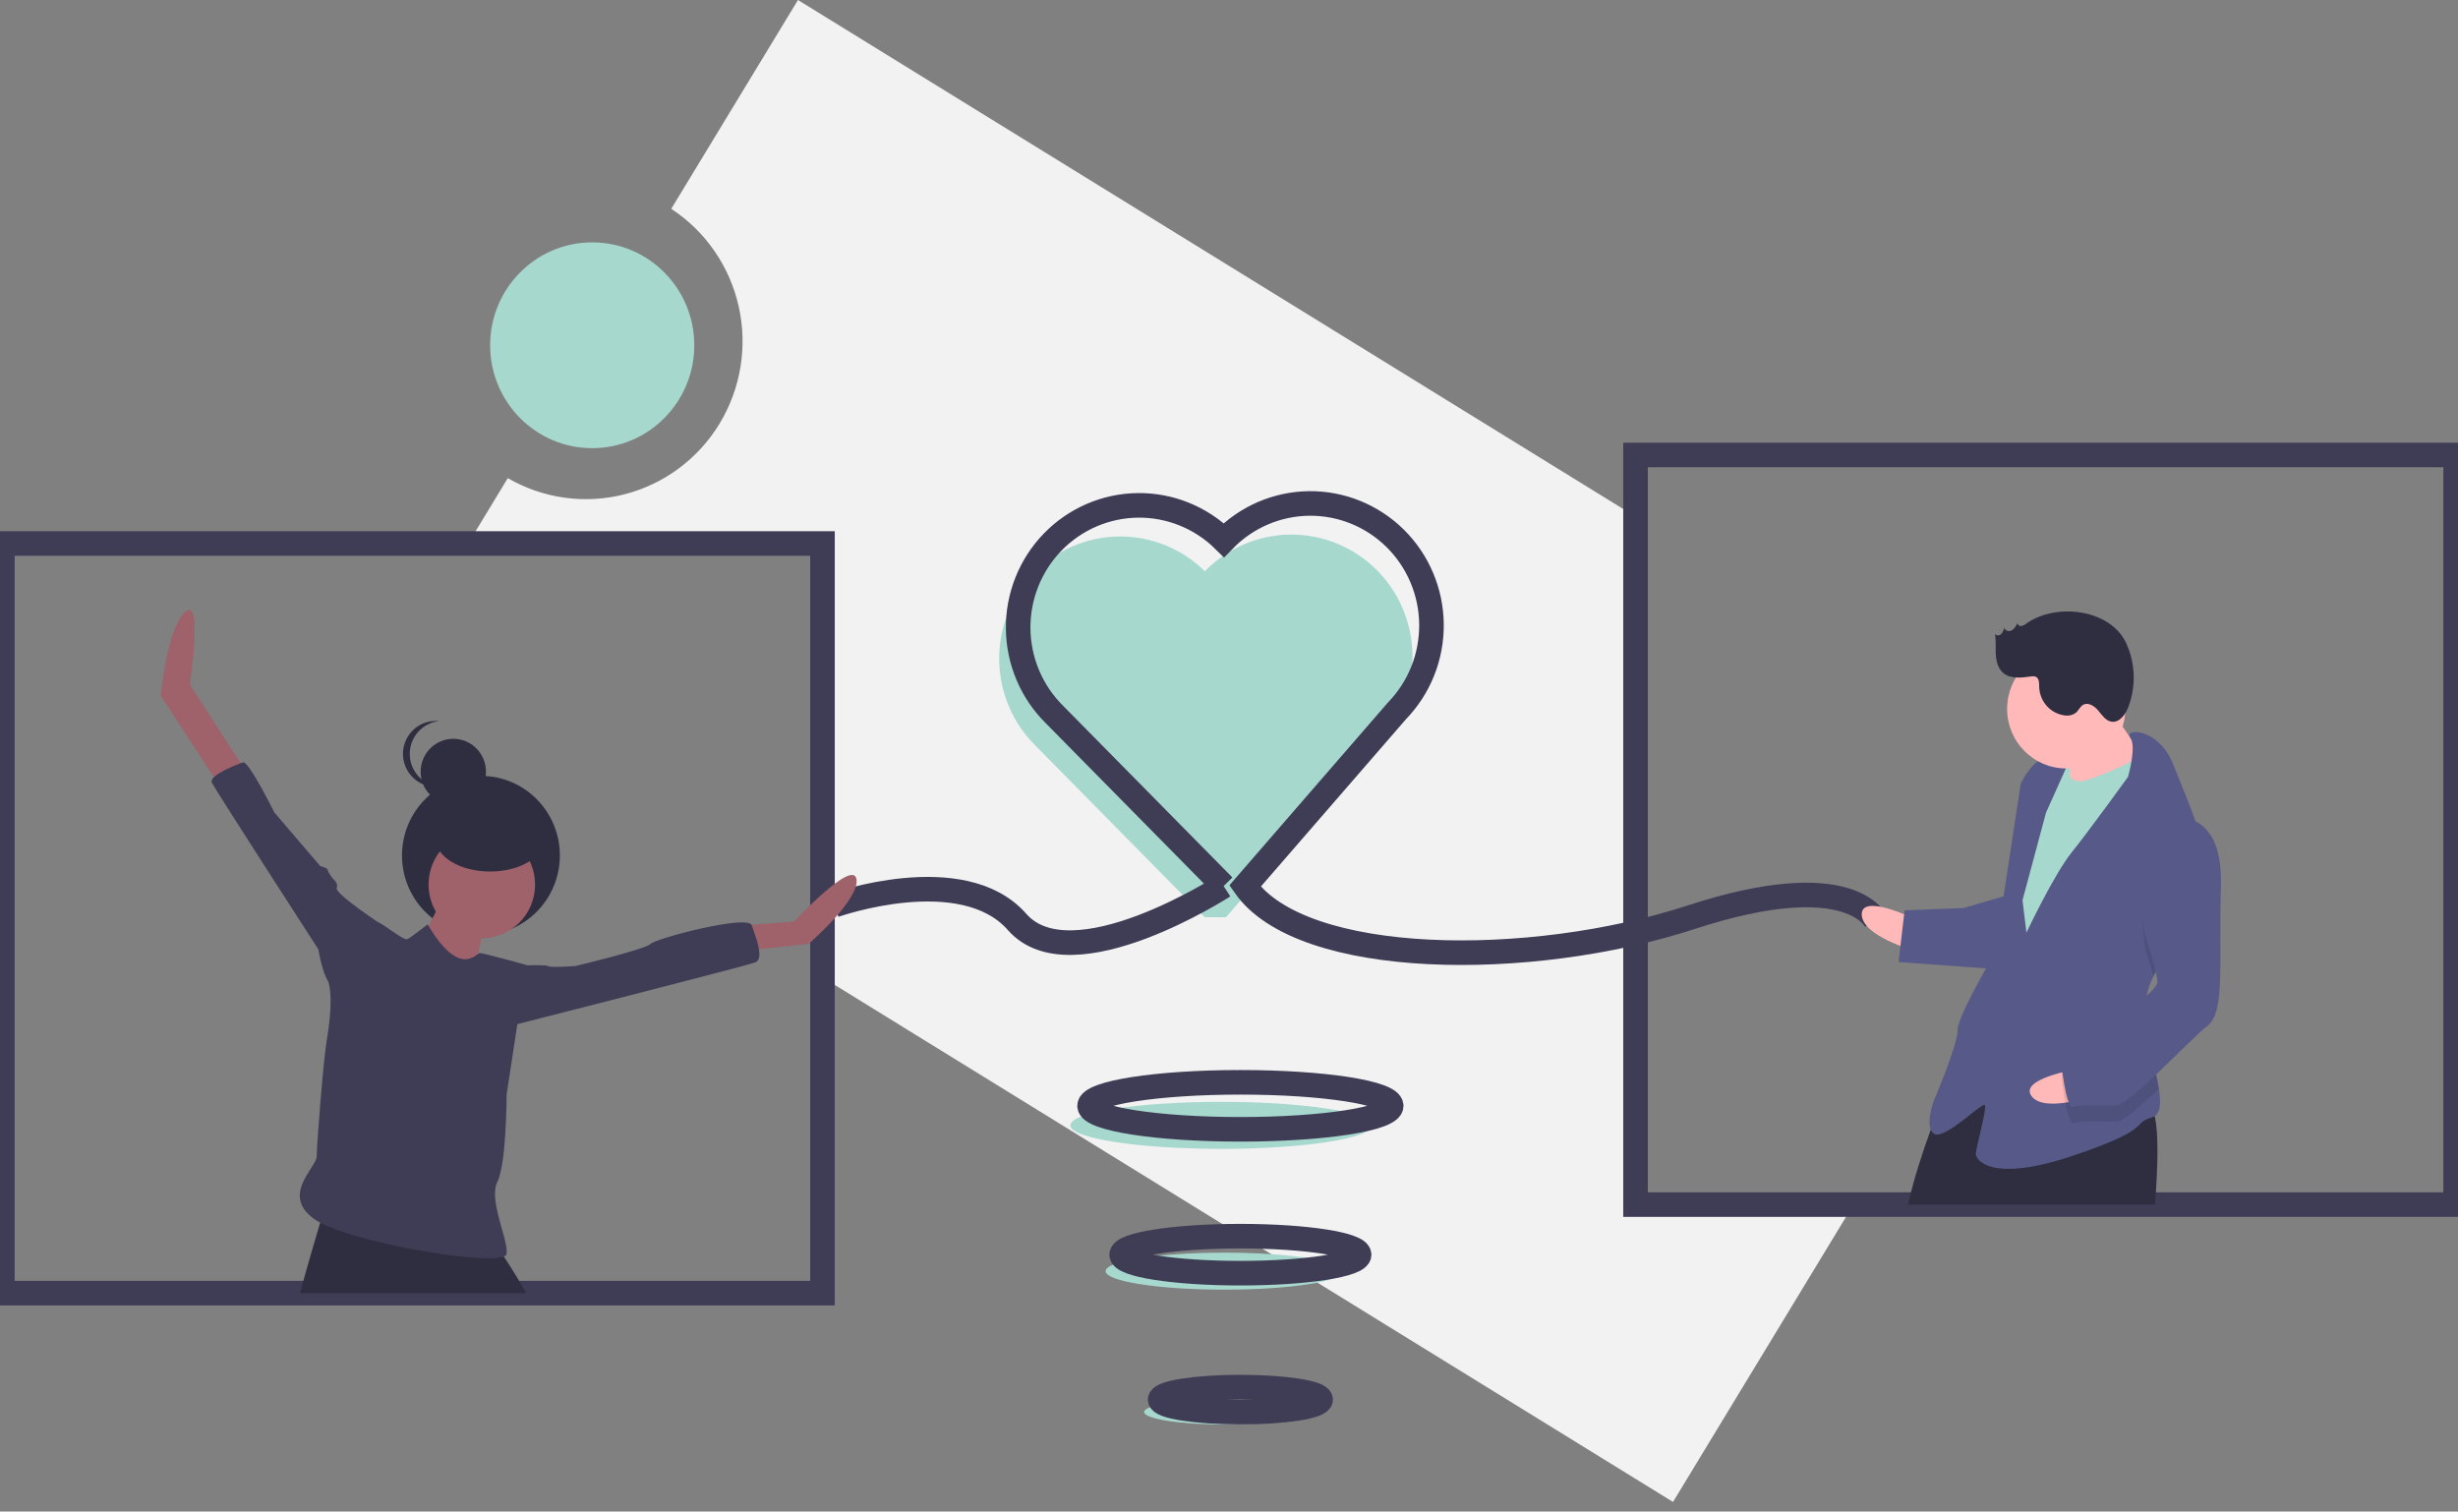 <svg width="200" height="123" viewBox="0 0 200 123" fill="none" xmlns="http://www.w3.org/2000/svg">
<rect x="0" y="0" width="200" height="123" fill="#808080" stroke="none"/>
<g clip-path="url(#clip0)">
<path d="M132.692 41.799L64.929 0L54.617 16.993C57.402 18.817 59.371 21.664 60.105 24.93C60.839 28.195 60.28 31.62 58.547 34.476C56.814 37.332 54.043 39.394 50.826 40.221C47.608 41.049 44.197 40.578 41.318 38.908L37.972 44.423H66.535V79.294L136.128 122.222L150.694 98.22H132.692V41.799Z" fill="#F2F2F2"/>
<path d="M99.36 93.489C106.137 93.489 111.632 92.632 111.632 91.576C111.632 90.52 106.137 89.664 99.36 89.664C92.582 89.664 87.088 90.52 87.088 91.576C87.088 92.632 92.582 93.489 99.36 93.489Z" fill="#A7D8CD"/>
<path d="M99.757 74.638L112.121 60.376C113.026 59.444 113.74 58.341 114.221 57.131C114.703 55.92 114.944 54.626 114.93 53.322C114.915 52.018 114.647 50.729 114.138 49.53C113.63 48.331 112.893 47.244 111.968 46.332C111.043 45.42 109.949 44.7 108.749 44.215C107.548 43.729 106.265 43.486 104.971 43.501C103.678 43.515 102.4 43.786 101.21 44.298C100.021 44.811 98.943 45.554 98.038 46.487C97.113 45.575 96.02 44.855 94.819 44.37C93.619 43.884 92.335 43.641 91.041 43.655C89.748 43.67 88.47 43.941 87.28 44.453C86.091 44.966 85.013 45.709 84.108 46.641C83.204 47.574 82.49 48.677 82.008 49.887C81.526 51.097 81.286 52.392 81.3 53.696C81.314 55 81.583 56.288 82.091 57.488C82.6 58.687 83.337 59.774 84.262 60.686L98.018 74.638" fill="#A7D8CD"/>
<path d="M66.922 44.228H0.193V105.23H66.922V44.228Z" stroke="#3F3D56" stroke-width="2" stroke-miterlimit="10"/>
<path d="M199.807 37.023H133.078V98.025H199.807V37.023Z" stroke="#3F3D56" stroke-width="2" stroke-miterlimit="10"/>
<path d="M48.186 36.47C52.773 36.47 56.492 32.721 56.492 28.096C56.492 23.471 52.773 19.723 48.186 19.723C43.599 19.723 39.881 23.471 39.881 28.096C39.881 32.721 43.599 36.47 48.186 36.47Z" fill="#A7D8CD"/>
<path d="M67.887 73.664C67.887 73.664 78.317 69.964 82.76 75.027C87.202 80.09 99.564 72.106 99.564 72.106" stroke="#3F3D56" stroke-width="2" stroke-miterlimit="10"/>
<path d="M152.679 75.027C152.679 75.027 150.747 70.353 137.613 74.638C124.479 78.922 105.937 78.727 101.302 72.106L113.667 57.845C114.571 56.912 115.285 55.81 115.767 54.599C116.248 53.389 116.489 52.095 116.475 50.791C116.461 49.486 116.192 48.198 115.684 46.998C115.175 45.799 114.438 44.712 113.513 43.8C112.588 42.888 111.495 42.169 110.294 41.683C109.094 41.197 107.81 40.955 106.516 40.969C105.223 40.983 103.945 41.255 102.755 41.767C101.566 42.279 100.488 43.023 99.583 43.955C97.716 42.113 95.199 41.095 92.587 41.124C89.974 41.153 87.48 42.227 85.653 44.11C83.827 45.993 82.816 48.53 82.845 51.164C82.874 53.798 83.939 56.312 85.807 58.154L99.564 72.106" stroke="#3F3D56" stroke-width="2" stroke-miterlimit="10"/>
<path d="M100.926 91.899C107.704 91.899 113.198 91.043 113.198 89.987C113.198 88.93 107.704 88.074 100.926 88.074C94.149 88.074 88.654 88.93 88.654 89.987C88.654 91.043 94.149 91.899 100.926 91.899Z" stroke="#3F3D56" stroke-width="2" stroke-miterlimit="10"/>
<path d="M99.621 104.947C104.956 104.947 109.282 104.273 109.282 103.441C109.282 102.61 104.956 101.936 99.621 101.936C94.285 101.936 89.96 102.61 89.96 103.441C89.96 104.273 94.285 104.947 99.621 104.947Z" fill="#A7D8CD"/>
<path d="M99.621 115.921C103.226 115.921 106.148 115.466 106.148 114.904C106.148 114.342 103.226 113.886 99.621 113.886C96.016 113.886 93.093 114.342 93.093 114.904C93.093 115.466 96.016 115.921 99.621 115.921Z" fill="#A7D8CD"/>
<path d="M100.926 103.606C106.262 103.606 110.587 102.931 110.587 102.1C110.587 101.268 106.262 100.594 100.926 100.594C95.591 100.594 91.265 101.268 91.265 102.1C91.265 102.931 95.591 103.606 100.926 103.606Z" stroke="#3F3D56" stroke-width="2" stroke-miterlimit="10"/>
<path d="M100.926 114.912C104.531 114.912 107.454 114.456 107.454 113.894C107.454 113.332 104.531 112.877 100.926 112.877C97.321 112.877 94.399 113.332 94.399 113.894C94.399 114.456 97.321 114.912 100.926 114.912Z" stroke="#3F3D56" stroke-width="2" stroke-miterlimit="10"/>
<path d="M39.131 76.09C42.678 76.09 45.554 73.191 45.554 69.614C45.554 66.038 42.678 63.139 39.131 63.139C35.584 63.139 32.709 66.038 32.709 69.614C32.709 73.191 35.584 76.09 39.131 76.09Z" fill="#2F2E41"/>
<path d="M36.065 72.886C36.065 72.886 33.974 77.556 33.376 77.707C32.778 77.857 38.307 80.569 38.307 80.569C38.307 80.569 39.353 74.844 39.801 74.543C40.249 74.242 36.065 72.886 36.065 72.886Z" fill="#9F616A"/>
<path d="M39.203 76.351C41.596 76.351 43.537 74.395 43.537 71.982C43.537 69.569 41.596 67.613 39.203 67.613C36.81 67.613 34.87 69.569 34.87 71.982C34.87 74.395 36.81 76.351 39.203 76.351Z" fill="#9F616A"/>
<path d="M42.832 105.23H24.406C25.022 102.973 25.681 100.736 26.052 99.493C26.239 98.87 26.353 98.496 26.353 98.496C26.353 98.496 40.25 101.509 40.547 101.661C40.715 101.841 40.863 102.038 40.99 102.249C41.424 102.891 42.118 103.996 42.832 105.23Z" fill="#2F2E41"/>
<path d="M19.928 62.641L15.445 55.711C15.445 55.711 16.553 48.442 15.059 49.797C13.565 51.153 13.092 56.629 13.092 56.629L18.284 64.6L19.928 62.641Z" fill="#9F616A"/>
<path d="M60.571 75.296L64.606 74.995C64.606 74.995 69.387 69.873 69.686 71.53C69.985 73.187 65.801 76.803 65.801 76.803L60.272 77.405L60.571 75.296Z" fill="#9F616A"/>
<path d="M31.134 76.803V75.296C31.134 75.296 27.249 72.735 27.399 72.283C27.548 71.831 27.1 71.53 27.1 71.53C27.1 71.53 26.652 70.927 26.652 70.777C26.652 70.626 26.054 70.475 26.054 70.475L22.318 66.106C22.318 66.106 20.226 61.888 19.778 62.039C19.33 62.189 16.939 63.093 17.238 63.696C17.537 64.299 25.904 77.255 25.904 77.255C25.904 77.255 26.353 80.117 27.1 80.117C27.847 80.117 31.134 76.803 31.134 76.803Z" fill="#3F3D56"/>
<path d="M41.146 78.611C41.146 78.611 44.433 78.46 44.583 78.611C44.732 78.761 46.824 78.611 46.824 78.611C46.824 78.611 52.502 77.255 52.95 76.803C53.399 76.351 60.87 74.392 61.169 75.296C61.468 76.2 62.215 78.008 61.468 78.309C60.721 78.611 40.548 83.733 40.548 83.733L41.146 78.611Z" fill="#3F3D56"/>
<path d="M36.885 65.479C38.352 65.479 39.542 64.279 39.542 62.799C39.542 61.319 38.352 60.12 36.885 60.12C35.417 60.12 34.227 61.319 34.227 62.799C34.227 64.279 35.417 65.479 36.885 65.479Z" fill="#2F2E41"/>
<path d="M33.341 61.348C33.341 60.685 33.584 60.047 34.024 59.554C34.464 59.062 35.069 58.752 35.722 58.683C35.63 58.673 35.538 58.668 35.445 58.668C34.74 58.668 34.064 58.95 33.566 59.453C33.067 59.956 32.787 60.637 32.787 61.348C32.787 62.058 33.067 62.74 33.566 63.242C34.064 63.745 34.74 64.027 35.445 64.027C35.538 64.027 35.63 64.022 35.722 64.013C35.069 63.944 34.464 63.633 34.024 63.141C33.584 62.649 33.341 62.01 33.341 61.348Z" fill="#2F2E41"/>
<path d="M39.878 70.921C42.325 70.921 44.308 69.721 44.308 68.241C44.308 66.761 42.325 65.562 39.878 65.562C37.432 65.562 35.449 66.761 35.449 68.241C35.449 69.721 37.432 70.921 39.878 70.921Z" fill="#2F2E41"/>
<path d="M34.795 75.221C34.795 75.221 33.45 76.275 33.152 76.426C32.853 76.577 31.06 75.07 30.761 75.07C30.462 75.07 26.577 79.59 26.577 79.59C26.577 79.59 27.299 80.428 26.577 84.712C26.306 86.319 25.769 93.187 25.769 94.091C25.769 94.995 22.841 97.216 25.531 99.175C28.221 101.133 41.071 103.242 41.221 102.037C41.37 100.832 39.726 97.668 40.473 96.162C41.221 94.655 41.221 89.081 41.221 89.081L42.117 83.205L42.864 78.535C42.864 78.535 39.353 77.556 39.054 77.556C38.755 77.556 37.41 79.665 34.795 75.221Z" fill="#3F3D56"/>
<path d="M169.446 60.832L166.388 60.952L166.54 64.915L169.598 64.796L169.446 60.832Z" fill="#A7D8CD"/>
<path d="M155.653 74.713C155.653 74.713 151.418 72.674 151.486 74.435C151.554 76.197 155.754 77.356 155.754 77.356L155.653 74.713Z" fill="#FFB9B9"/>
<path d="M175.343 98.025H155.257C155.677 96.043 156.474 93.651 157.098 91.928C157.593 90.565 157.975 89.618 157.975 89.618C160.256 87.025 163.567 86.958 166.672 87.599C167.043 87.675 167.412 87.761 167.775 87.856C167.818 87.866 167.86 87.877 167.903 87.889C168.629 88.078 169.334 88.296 170 88.514C171.15 88.892 172.187 89.274 173.025 89.533C173.447 89.673 173.88 89.776 174.319 89.838C174.415 89.849 174.512 89.853 174.609 89.85C174.941 89.837 175.171 90.197 175.32 90.826C175.656 92.245 175.578 95.042 175.343 98.025Z" fill="#2F2E41"/>
<path d="M171.381 57.118C171.381 57.118 173.709 60.776 174.616 61.622C175.524 62.469 172.971 64.333 172.971 64.333L168.401 64.953C168.401 64.953 168.459 60.76 168.223 60.328C167.988 59.897 171.381 57.118 171.381 57.118Z" fill="#FFB9B9"/>
<path d="M167.409 61.904C167.409 61.904 168.35 63.631 169.224 63.597C170.098 63.563 174.616 61.622 174.809 60.953C175.002 60.284 176.306 65.746 176.306 65.746L165.249 85.365L162.552 83.485L163.859 71.967L164.932 65.75L167.409 61.904Z" fill="#A7D8CD"/>
<path d="M175.217 79.462C174.76 80.356 174.528 81.349 174.539 82.355C174.54 82.399 174.542 82.443 174.546 82.487C174.651 84.525 175.395 86.882 175.663 88.596C175.856 89.826 175.801 90.723 175.087 90.934C173.357 91.443 175.34 91.806 168.645 94.053C161.951 96.299 160.783 94.36 160.766 93.92C160.749 93.48 161.714 90.134 161.487 89.922C161.26 89.711 158.313 92.693 157.422 92.287C156.532 91.88 157.32 89.644 157.32 89.644C157.32 89.644 159.327 84.934 159.284 83.834C159.242 82.733 162.323 77.54 162.323 77.54L164.419 63.785C164.419 63.785 165.225 61.989 166.308 61.727C166.991 61.584 167.702 61.714 168.291 62.09L166.478 66.13L164.565 73.262L164.885 75.896C164.885 75.896 167.109 71.178 168.571 69.357C170.032 67.535 173.147 63.223 173.147 63.223C173.147 63.223 173.874 60.749 173.325 60.01C172.776 59.268 175.615 59.157 176.826 62.197C177.467 63.809 178.509 66.211 179.162 68.448C179.743 70.43 180.018 72.283 179.442 73.342C178.561 74.96 176.346 77.087 175.217 79.462Z" fill="#575A89"/>
<path opacity="0.1" d="M179.442 73.342C178.561 74.96 176.346 77.087 175.217 79.462C174.922 78.39 174.562 77.282 174.562 77.282C174.562 77.282 173.182 69.838 177.264 67.914C177.941 67.848 178.617 68.039 179.162 68.448C179.743 70.43 180.018 72.283 179.442 73.342Z" fill="black"/>
<path d="M163.237 72.873L159.777 73.89L154.972 74.078L154.478 78.288L162.374 78.861C162.374 78.861 164.346 73.271 163.237 72.873Z" fill="#575A89"/>
<path d="M168.88 87.026C168.88 87.026 164.251 87.801 165.307 89.205C166.364 90.61 170.465 89.133 170.465 89.133L168.88 87.026Z" fill="#FFB9B9"/>
<path opacity="0.1" d="M174.546 82.487C174.651 84.525 175.395 86.882 175.663 88.596C174.188 90.004 172.785 91.245 172.257 91.266C171.165 91.308 169.409 91.156 168.762 91.402C168.115 91.648 167.736 87.473 167.736 87.473C167.736 87.473 168.122 86.134 169.844 85.406C171.006 84.912 173.234 83.575 174.546 82.487Z" fill="black"/>
<path d="M177.213 66.593C177.213 66.593 180.909 66.007 180.71 72.19C180.51 78.373 181.099 82.319 179.613 83.48C178.126 84.641 173.298 89.901 172.206 89.944C171.114 89.987 169.358 89.835 168.711 90.081C168.065 90.327 167.685 86.151 167.685 86.151C167.685 86.151 168.071 84.813 169.793 84.084C171.515 83.355 175.571 80.771 175.538 79.89C175.504 79.009 174.512 75.961 174.512 75.961C174.512 75.961 173.132 68.517 177.213 66.593Z" fill="#575A89"/>
<path d="M168.122 62.534C170.777 62.534 172.93 60.364 172.93 57.686C172.93 55.008 170.777 52.838 168.122 52.838C165.466 52.838 163.313 55.008 163.313 57.686C163.313 60.364 165.466 62.534 168.122 62.534Z" fill="#FFB9B9"/>
<path d="M164.884 50.737C164.768 50.838 164.629 50.908 164.48 50.942C164.405 50.956 164.327 50.939 164.265 50.895C164.202 50.851 164.159 50.784 164.145 50.709C164.059 50.95 163.898 51.158 163.687 51.302C163.462 51.42 163.115 51.321 163.082 51.068C163.049 51.26 162.965 51.44 162.838 51.587C162.772 51.657 162.681 51.699 162.585 51.702C162.489 51.705 162.395 51.67 162.324 51.604C162.423 52.146 162.362 52.703 162.393 53.254C162.424 53.804 162.569 54.387 162.982 54.749C163.583 55.276 164.487 55.146 165.278 55.046C165.397 55.021 165.521 55.028 165.637 55.066C165.934 55.193 165.92 55.609 165.924 55.933C165.948 56.502 166.172 57.045 166.555 57.464C166.938 57.883 167.456 58.151 168.017 58.221C168.331 58.27 168.651 58.191 168.907 58.002C169.132 57.81 169.247 57.498 169.504 57.353C169.922 57.119 170.43 57.461 170.736 57.832C171.042 58.204 171.343 58.66 171.817 58.728C172.444 58.818 172.922 58.174 173.156 57.581C173.479 56.749 173.634 55.861 173.612 54.969C173.589 54.076 173.389 53.197 173.024 52.384C171.715 49.507 167.244 49.052 164.884 50.737Z" fill="#2F2E41"/>
</g>
<defs>
<clipPath id="clip0">
<rect width="200" height="122.222" fill="white"/>
</clipPath>
</defs>
</svg>
